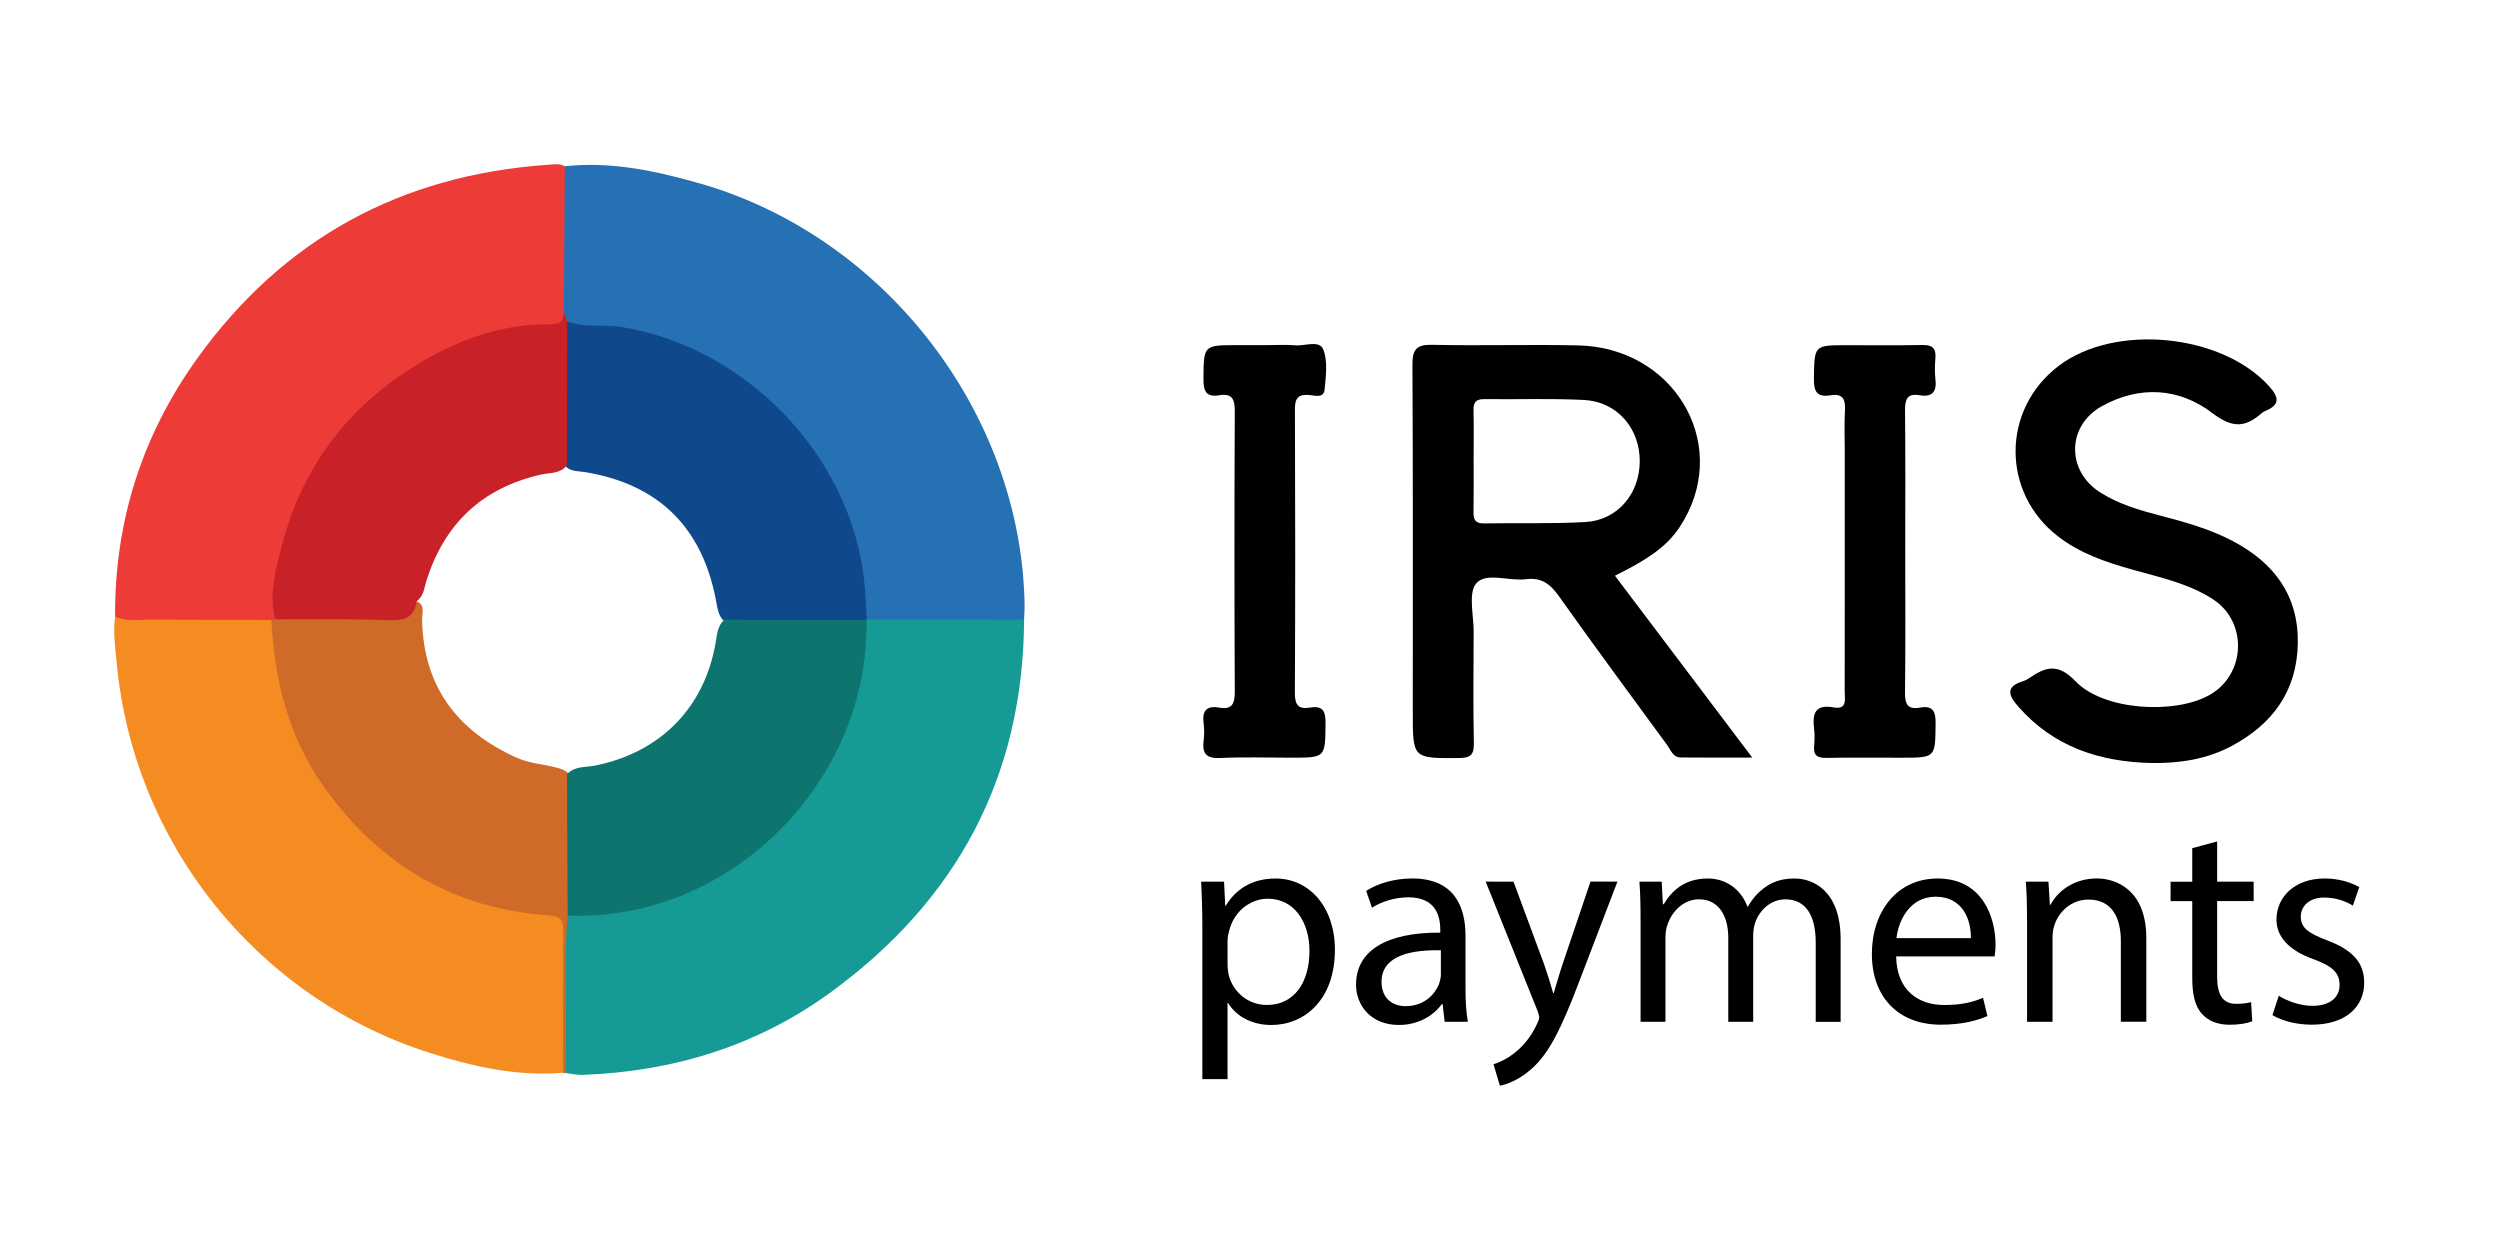 <?xml version="1.0" encoding="utf-8"?>
<!-- Generator: Adobe Illustrator 27.0.0, SVG Export Plug-In . SVG Version: 6.00 Build 0)  -->
<svg version="1.1" id="Layer_1" xmlns="http://www.w3.org/2000/svg" xmlns:xlink="http://www.w3.org/1999/xlink" x="0px" y="0px"
	 width="80px" height="40px" viewBox="0 0 80 40" style="enable-background:new 0 0 80 40;" xml:space="preserve">
<style type="text/css">
	.st0{fill:#2671B4;}
	.st1{fill:#169A95;}
	.st2{fill:#ED3B37;}
	.st3{fill:#F58C22;}
	.st4{fill:#CF6A28;}
	.st5{fill:#010101;}
	.st6{fill:#10498B;}
	.st7{fill:#C92128;}
	.st8{fill:#0D756E;}
</style>
<g>
	<path class="st0" d="M18.076,5.32c1.47-0.16,2.886,0.143,4.282,0.539c5.948,1.687,10.321,7.348,10.429,13.481
		c0.003,0.163-0.011,0.326-0.017,0.489c-0.125,0.112-0.274,0.183-0.441,0.184c-1.48,0.003-2.961,0.097-4.438-0.052
		c-0.309-0.124-0.301-0.403-0.322-0.668c-0.335-4.198-2.973-7.404-7.033-8.532c-0.531-0.147-1.079-0.228-1.635-0.225
		c-0.307,0.002-0.621,0.006-0.844-0.269c-0.087-0.12-0.146-0.254-0.18-0.4c-0.104-1.34-0.041-2.681-0.037-4.022
		C17.841,5.648,17.858,5.432,18.076,5.32z"/>
	<path class="st1" d="M27.74,19.826c1.677,0.001,3.354,0.002,5.031,0.003c-0.024,5.024-2.153,8.974-6.171,11.912
		c-2.356,1.723-5.047,2.55-7.96,2.655c-0.18,0.006-0.362-0.038-0.543-0.058c-0.067-0.106-0.114-0.22-0.114-0.345
		c0-1.513-0.06-3.028,0.031-4.539c0.116-0.322,0.401-0.309,0.662-0.315c4.689-0.113,8.631-4.003,8.892-8.775
		c0.009-0.163,0.009-0.327,0.097-0.474C27.691,19.868,27.715,19.847,27.74,19.826z"/>
	<path class="st2" d="M18.076,5.32c-0.011,1.557-0.022,3.114-0.034,4.671c0.141,0.4-0.085,0.529-0.422,0.535
		c-0.472,0.009-0.934,0.07-1.395,0.169c-3.889,0.83-6.856,4.138-7.278,8.093c-0.04,0.374,0.009,0.772-0.191,1.124
		c-0.063,0.039-0.13,0.064-0.202,0.081c-1.412,0.076-2.825,0.029-4.237,0.027c-0.245,0-0.499-0.021-0.634-0.286
		c-0.019-3.045,0.866-5.815,2.637-8.276c2.751-3.822,6.517-5.86,11.211-6.185C17.716,5.259,17.903,5.224,18.076,5.32z"/>
	<path class="st3" d="M3.685,19.733c0.411,0.184,0.845,0.086,1.267,0.091c1.243,0.017,2.486,0.01,3.729,0.013
		c0.239,0.311,0.239,0.692,0.277,1.051c0.478,4.401,4.061,7.897,8.469,8.233c0.473,0.036,0.682,0.161,0.667,0.691
		c-0.04,1.348-0.011,2.696-0.016,4.044c-0.001,0.158,0.052,0.328-0.061,0.473c-1.467,0.12-2.877-0.194-4.255-0.633
		c-5.538-1.762-9.496-6.712-10.03-12.5C3.69,20.708,3.61,20.224,3.685,19.733z"/>
	<path d="M68.859,24.417c-1.662-0.036-3.136-0.51-4.271-1.803c-0.312-0.356-0.429-0.637,0.148-0.816
		c0.077-0.024,0.152-0.064,0.218-0.111c0.522-0.359,0.913-0.461,1.468,0.118c0.888,0.928,3.168,1.068,4.289,0.431
		c1.158-0.658,1.22-2.338,0.102-3.061c-0.786-0.508-1.695-0.7-2.58-0.948c-0.85-0.239-1.682-0.521-2.391-1.074
		c-1.805-1.406-1.789-4.056,0.034-5.444c1.799-1.369,5.22-1.029,6.733,0.648c0.325,0.36,0.356,0.598-0.123,0.796
		c-0.038,0.016-0.076,0.036-0.106,0.063c-0.531,0.467-0.939,0.496-1.588,0c-1.054-0.804-2.319-0.89-3.529-0.22
		c-1.126,0.624-1.146,2.067-0.062,2.758c0.594,0.379,1.264,0.573,1.938,0.749c0.793,0.206,1.581,0.427,2.31,0.811
		c1.32,0.694,2.108,1.742,2.081,3.278c-0.028,1.516-0.806,2.581-2.116,3.279C70.62,24.296,69.754,24.427,68.859,24.417z"/>
	<path class="st4" d="M18.019,34.328c-0.001-1.513-0.01-3.027,0.006-4.54c0.004-0.37-0.118-0.476-0.49-0.501
		c-3.024-0.206-5.375-1.622-7.133-4.056c-1.161-1.606-1.616-3.447-1.72-5.395c0.041-0.006,0.081-0.011,0.122-0.016
		c0.217-0.201,0.491-0.164,0.75-0.167c0.891-0.009,1.782-0.015,2.672,0.002c0.411,0.007,0.76-0.068,0.998-0.43
		c0.418,0.048,0.279,0.39,0.283,0.608c0.044,2.135,1.119,3.553,3.022,4.412c0.398,0.18,0.83,0.204,1.243,0.309
		c0.197,0.051,0.402,0.099,0.491,0.321c0.156,1.342,0.062,2.687,0.054,4.031c-0.001,0.146-0.063,0.277-0.155,0.391
		c-0.121,1.436-0.021,2.875-0.053,4.312c-0.006,0.243-0.007,0.486-0.011,0.729l-0.041,0.008L18.019,34.328z"/>
	<path class="st5" d="M40.474,11.045c0.327,0,0.657-0.022,0.981,0.006c0.309,0.027,0.772-0.183,0.894,0.141
		c0.143,0.376,0.078,0.846,0.039,1.269c-0.028,0.3-0.327,0.19-0.503,0.178c-0.356-0.024-0.449,0.118-0.447,0.459
		c0.011,3.026,0.013,6.051-0.002,9.077c-0.002,0.381,0.111,0.531,0.484,0.468c0.417-0.072,0.502,0.124,0.497,0.51
		c-0.012,1.093,0.005,1.093-1.099,1.093c-0.757,0-1.514-0.026-2.27,0.01c-0.445,0.021-0.585-0.141-0.532-0.556
		c0.023-0.181,0.023-0.37,0-0.551c-0.051-0.391,0.083-0.578,0.496-0.506c0.421,0.075,0.503-0.13,0.501-0.515
		c-0.014-2.985-0.014-5.969,0-8.955c0.002-0.378-0.068-0.597-0.495-0.525c-0.416,0.07-0.509-0.123-0.507-0.513
		c0.008-1.091-0.009-1.091,1.102-1.091C39.902,11.045,40.187,11.045,40.474,11.045z"/>
	<path d="M60.968,17.625c0,1.514,0.011,3.029-0.008,4.544c-0.005,0.371,0.094,0.543,0.479,0.474c0.414-0.073,0.505,0.118,0.5,0.508
		c-0.012,1.096,0.006,1.096-1.096,1.096c-0.799,0-1.597-0.009-2.396,0.005c-0.284,0.005-0.423-0.074-0.395-0.378
		c0.017-0.182,0.021-0.37-0.001-0.552c-0.056-0.478,0.02-0.795,0.627-0.685c0.449,0.081,0.352-0.279,0.352-0.525
		c0.004-2.579,0.002-5.158,0.002-7.736c0-0.409-0.019-0.82,0.006-1.228c0.021-0.35-0.052-0.567-0.459-0.499
		c-0.444,0.075-0.542-0.129-0.534-0.545c0.018-1.058-0.002-1.058,1.071-1.058c0.799,0,1.597,0.011,2.396-0.006
		c0.321-0.006,0.449,0.102,0.421,0.425c-0.019,0.224-0.025,0.452,0.001,0.674c0.048,0.403-0.105,0.577-0.51,0.508
		c-0.406-0.068-0.466,0.146-0.463,0.496C60.977,14.638,60.968,16.131,60.968,17.625z"/>
	<path class="st6" d="M18.146,10.277c0.566,0.228,1.168,0.091,1.755,0.188c3.95,0.65,7.211,4.036,7.727,7.902
		c0.065,0.489,0.085,0.973,0.111,1.46l-0.012,0.01c-0.125,0.114-0.277,0.177-0.443,0.178c-1.317,0.005-2.635,0.087-3.95-0.045
		c-0.344-0.14-0.367-0.464-0.423-0.762c-0.447-2.348-1.848-3.717-4.199-4.102c-0.253-0.041-0.55,0-0.687-0.309
		c-0.154-1.356-0.058-2.713-0.055-4.071C17.971,10.558,18.052,10.413,18.146,10.277z"/>
	<path class="st7" d="M18.146,10.277c-0.001,1.536-0.002,3.074-0.003,4.61c-0.213,0.281-0.548,0.235-0.835,0.3
		c-1.88,0.429-3.088,1.572-3.664,3.402c-0.072,0.229-0.083,0.489-0.309,0.646c-0.076,0.511-0.364,0.632-0.869,0.612
		c-1.219-0.05-2.441-0.022-3.662-0.027c-0.201-0.798,0.013-1.573,0.205-2.324c0.706-2.76,2.381-4.795,4.872-6.135
		c1.116-0.601,2.328-0.981,3.622-0.982c0.286,0,0.547,0.001,0.54-0.389C18.077,10.086,18.111,10.181,18.146,10.277z"/>
	<path class="st8" d="M23.176,19.832c1.517,0.001,3.034,0.002,4.552,0.004c0.114,5.08-4.291,9.668-9.564,9.462
		c-0.007-1.508-0.015-3.017-0.021-4.524c0.25-0.269,0.605-0.215,0.914-0.278c2.086-0.427,3.487-1.852,3.845-3.937
		C22.945,20.299,22.959,20.027,23.176,19.832z"/>
	<g>
		<path d="M51.679,18.424c1.295-0.649,1.799-1.063,2.216-1.796c1.437-2.523-0.368-5.508-3.39-5.575
			c-1.556-0.035-3.113,0.015-4.669-0.019c-0.519-0.012-0.641,0.15-0.638,0.651c0.02,3.705,0.011,7.411,0.011,11.116
			c0,1.48,0,1.465,1.476,1.456c0.383-0.002,0.485-0.109,0.478-0.484c-0.023-1.187-0.012-2.375-0.006-3.562
			c0.002-0.531-0.181-1.237,0.086-1.546c0.314-0.363,1.044-0.06,1.586-0.13c0.493-0.064,0.778,0.151,1.054,0.54
			c1.138,1.602,2.304,3.183,3.466,4.767c0.115,0.157,0.185,0.394,0.432,0.397c0.722,0.008,1.444,0.003,2.291,0.003
			C54.555,22.234,53.127,20.344,51.679,18.424z M47.487,16.749c-0.284,0.006-0.34-0.129-0.335-0.373
			c0.01-0.551,0.004-1.103,0.004-1.653c0-0.531,0.01-1.062-0.004-1.593c-0.006-0.261,0.083-0.362,0.35-0.358
			c1.062,0.013,2.126-0.027,3.185,0.027c1.056,0.053,1.789,0.903,1.785,1.962c-0.004,1.041-0.709,1.884-1.737,1.944
			C49.653,16.767,48.568,16.728,47.487,16.749z"/>
	</g>
	<g>
		<path d="M38.475,29.678c0-0.575-0.018-1.038-0.037-1.465h0.732l0.037,0.769h0.018c0.333-0.547,0.862-0.87,1.594-0.87
			c1.083,0,1.898,0.916,1.898,2.28c0,1.612-0.982,2.408-2.037,2.408c-0.593,0-1.112-0.26-1.381-0.704h-0.018v2.436h-0.806
			L38.475,29.678L38.475,29.678z M39.282,30.872c0,0.121,0.018,0.231,0.037,0.333c0.148,0.565,0.639,0.954,1.223,0.954
			c0.861,0,1.361-0.704,1.361-1.733c0-0.899-0.473-1.667-1.334-1.667c-0.555,0-1.075,0.398-1.232,1.01
			c-0.029,0.101-0.056,0.222-0.056,0.333L39.282,30.872L39.282,30.872z"/>
		<path d="M46.229,32.698l-0.065-0.565h-0.029c-0.251,0.352-0.731,0.666-1.371,0.666c-0.907,0-1.371-0.639-1.371-1.288
			c0-1.084,0.963-1.677,2.696-1.667v-0.093c0-0.37-0.101-1.037-1.019-1.037c-0.417,0-0.852,0.13-1.167,0.333l-0.186-0.538
			c0.371-0.241,0.908-0.398,1.474-0.398c1.371,0,1.705,0.936,1.705,1.834v1.677c0,0.389,0.019,0.769,0.075,1.074L46.229,32.698
			L46.229,32.698z M46.108,30.409c-0.89-0.018-1.899,0.139-1.899,1.01c0,0.528,0.352,0.778,0.769,0.778
			c0.584,0,0.955-0.371,1.084-0.751c0.027-0.082,0.046-0.176,0.046-0.26V30.409z"/>
		<path d="M48.432,28.213l0.982,2.65c0.102,0.297,0.213,0.648,0.287,0.916h0.018c0.084-0.268,0.177-0.611,0.287-0.936l0.89-2.632
			h0.862l-1.223,3.197c-0.584,1.538-0.983,2.326-1.539,2.807c-0.398,0.352-0.796,0.491-1,0.528l-0.204-0.685
			c0.204-0.064,0.473-0.194,0.714-0.398c0.222-0.176,0.5-0.492,0.685-0.908c0.037-0.084,0.064-0.147,0.064-0.194
			c0-0.046-0.018-0.111-0.055-0.213l-1.658-4.133C47.542,28.213,48.432,28.213,48.432,28.213z"/>
		<path d="M52.498,29.427c0-0.463-0.009-0.844-0.037-1.214h0.714l0.037,0.723h0.027c0.251-0.426,0.668-0.824,1.409-0.824
			c0.611,0,1.074,0.37,1.269,0.899h0.018c0.139-0.251,0.316-0.445,0.5-0.584c0.268-0.204,0.565-0.315,0.991-0.315
			c0.593,0,1.474,0.389,1.474,1.946v2.641h-0.797v-2.539c0-0.861-0.315-1.381-0.973-1.381c-0.463,0-0.824,0.344-0.963,0.741
			c-0.037,0.111-0.065,0.26-0.065,0.408v2.77h-0.797v-2.687c0-0.714-0.315-1.233-0.936-1.233c-0.509,0-0.881,0.408-1.01,0.816
			c-0.046,0.121-0.064,0.26-0.064,0.398v2.705h-0.797L52.498,29.427L52.498,29.427z"/>
		<path d="M60.677,30.604c0.018,1.103,0.723,1.556,1.538,1.556c0.584,0,0.936-0.101,1.242-0.231l0.14,0.584
			c-0.287,0.13-0.779,0.277-1.492,0.277c-1.38,0-2.205-0.907-2.205-2.26s0.797-2.418,2.104-2.418c1.465,0,1.853,1.288,1.853,2.113
			c0,0.167-0.019,0.297-0.029,0.379C63.828,30.604,60.677,30.604,60.677,30.604z M63.068,30.02c0.009-0.519-0.213-1.325-1.131-1.325
			c-0.824,0-1.186,0.76-1.25,1.325H63.068z"/>
		<path d="M64.864,29.427c0-0.463-0.009-0.844-0.037-1.214h0.723l0.046,0.741h0.019c0.222-0.426,0.741-0.844,1.483-0.844
			c0.62,0,1.584,0.37,1.584,1.908v2.678h-0.815v-2.585c0-0.723-0.269-1.325-1.038-1.325c-0.537,0-0.954,0.379-1.092,0.834
			C65.7,29.723,65.681,29.862,65.681,30v2.697h-0.815v-3.27H64.864z"/>
		<path d="M70.949,26.926v1.288h1.168v0.621h-1.168v2.418c0,0.555,0.158,0.87,0.613,0.87c0.213,0,0.37-0.027,0.473-0.055
			l0.037,0.613c-0.158,0.064-0.408,0.111-0.723,0.111c-0.379,0-0.686-0.121-0.881-0.343c-0.232-0.241-0.316-0.639-0.316-1.167
			v-2.446h-0.694v-0.621h0.694v-1.074L70.949,26.926z"/>
		<path d="M72.921,31.863c0.241,0.158,0.668,0.324,1.076,0.324c0.593,0,0.87-0.297,0.87-0.668c0-0.389-0.231-0.602-0.834-0.824
			c-0.806-0.287-1.186-0.732-1.186-1.269c0-0.723,0.583-1.315,1.546-1.315c0.454,0,0.852,0.13,1.103,0.277l-0.204,0.593
			c-0.176-0.111-0.499-0.26-0.916-0.26c-0.483,0-0.751,0.278-0.751,0.613c0,0.37,0.268,0.537,0.852,0.76
			c0.778,0.297,1.177,0.685,1.177,1.352c0,0.788-0.613,1.344-1.677,1.344c-0.491,0-0.945-0.121-1.259-0.306L72.921,31.863z"/>
	</g>
</g>
</svg>
